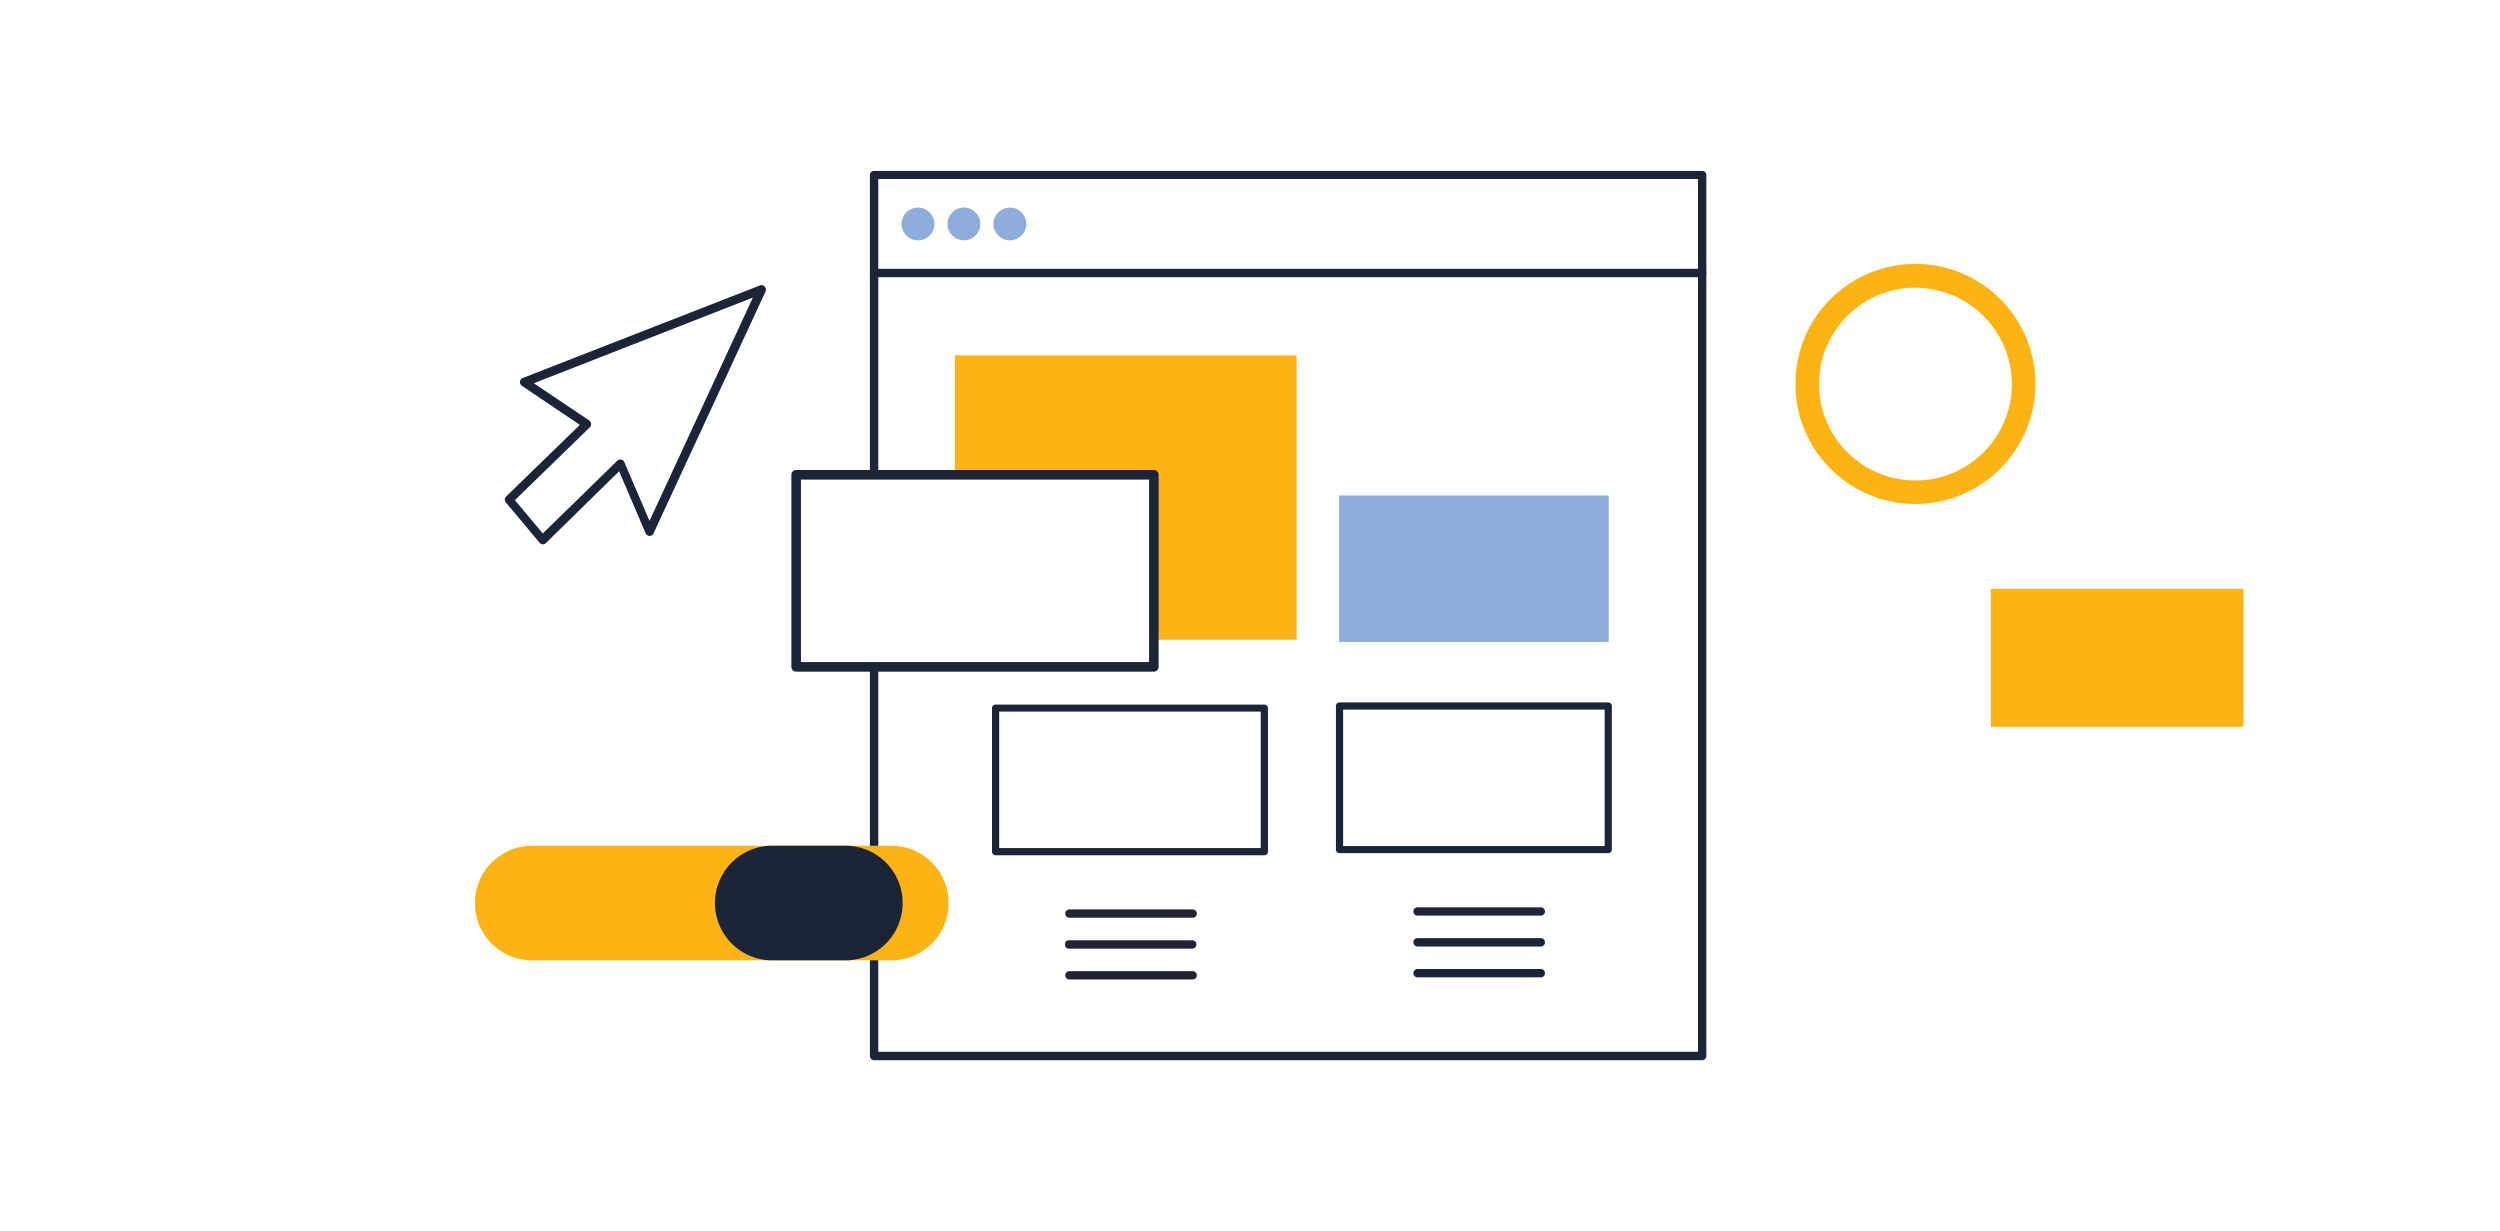 <?xml version="1.0" encoding="UTF-8"?> <svg xmlns="http://www.w3.org/2000/svg" xmlns:xlink="http://www.w3.org/1999/xlink" viewBox="0 0 403 198.41"><defs><style> .a { fill: none; } .b { fill: #fff; } .c { clip-path: url(#a); } .d { fill: #fcb415; } .e { clip-path: url(#b); } .f { fill: #1c2438; } .g { fill: #8daedb; } .h { clip-path: url(#c); } .i { clip-path: url(#d); } .j { clip-path: url(#e); } .k { clip-path: url(#f); } .l { clip-path: url(#g); } .m { clip-path: url(#h); } .n { fill: #232433; } .o { clip-path: url(#i); } .p { clip-path: url(#j); } .q { clip-path: url(#k); } .r { clip-path: url(#l); } </style><clipPath id="a" transform="translate(0 -1.61)"><rect class="a" x="320.92" y="96.53" width="40.72" height="22.24"></rect></clipPath><clipPath id="b" transform="translate(0 -1.61)"><rect class="a" x="140.23" y="29.12" width="134.83" height="143.39"></rect></clipPath><clipPath id="c" transform="translate(0 -1.61)"><rect class="a" x="215.35" y="114.84" width="44.49" height="24.3"></rect></clipPath><clipPath id="d" transform="translate(0 -1.61)"><rect class="a" x="215.86" y="81.48" width="43.46" height="23.61"></rect></clipPath><clipPath id="e" transform="translate(0 -1.61)"><rect class="a" x="227.84" y="147.87" width="21.22" height="11.29"></rect></clipPath><clipPath id="f" transform="translate(0 -1.61)"><rect class="a" x="289.44" y="44.18" width="38.67" height="38.67"></rect></clipPath><clipPath id="g" transform="translate(0 -1.61)"><rect class="a" x="153.92" y="58.89" width="55.1" height="45.86"></rect></clipPath><clipPath id="h" transform="translate(0 -1.61)"><rect class="a" x="171.71" y="148.21" width="21.22" height="11.29"></rect></clipPath><clipPath id="i" transform="translate(0 -1.61)"><rect class="a" x="159.91" y="115.19" width="44.49" height="24.3"></rect></clipPath><clipPath id="j" transform="translate(0 -1.61)"><rect class="a" x="81.37" y="47.6" width="42.09" height="41.75"></rect></clipPath><clipPath id="k" transform="translate(0 -1.61)"><rect class="a" x="127.57" y="77.37" width="59.2" height="32.51"></rect></clipPath><clipPath id="l" transform="translate(0 -1.61)"><rect class="a" x="76.58" y="137.94" width="76.31" height="18.48"></rect></clipPath></defs><rect class="b" width="403" height="198.41"></rect><g class="c"><rect class="d" x="320.92" y="94.93" width="40.72" height="22.24"></rect></g><g class="e"><g><g><polygon class="b" points="274.39 170.23 274.39 28.18 140.9 28.18 140.9 58.99 140.9 170.23 274.39 170.23"></polygon><path class="f" d="M274.39,172.51H140.9a.67.67,0,0,1-.67-.68v-142a.67.67,0,0,1,.67-.67H274.39a.67.67,0,0,1,.67.67v142A.67.67,0,0,1,274.39,172.51Zm-132.81-1.35H273.72V30.46H141.58Z" transform="translate(0 -1.61)"></path></g><path class="f" d="M274.39,46.29H140.9a.67.67,0,0,1-.67-.67.68.68,0,0,1,.67-.68H274.39a.68.68,0,0,1,.67.68A.67.67,0,0,1,274.39,46.29Z" transform="translate(0 -1.61)"></path><ellipse class="g" cx="147.98" cy="36.1" rx="2.65" ry="2.64"></ellipse><ellipse class="g" cx="155.38" cy="36.1" rx="2.65" ry="2.64"></ellipse><ellipse class="g" cx="162.79" cy="36.1" rx="2.65" ry="2.64"></ellipse></g></g><g class="h"><g><rect class="b" x="215.93" y="113.82" width="43.33" height="23.14"></rect><path class="f" d="M259.83,115.42v23.14a.58.58,0,0,1-.58.58H215.93a.58.58,0,0,1-.58-.58V115.42a.58.58,0,0,1,.58-.58h43.32A.58.58,0,0,1,259.83,115.42ZM258.67,138V116H216.51v22Z" transform="translate(0 -1.61)"></path></g></g><g class="i"><rect class="g" x="215.86" y="79.87" width="43.46" height="23.61"></rect></g><g class="j"><g><path class="f" d="M248.38,149.21H228.51a.67.67,0,0,1,0-1.34h19.87a.67.67,0,0,1,0,1.34Z" transform="translate(0 -1.61)"></path><path class="f" d="M248.38,154.19H228.51a.68.68,0,0,1-.67-.68.67.67,0,0,1,.67-.67h19.87a.67.67,0,0,1,.67.67A.68.68,0,0,1,248.38,154.19Z" transform="translate(0 -1.61)"></path><path class="f" d="M248.38,159.16H228.51a.67.67,0,0,1-.67-.67.68.68,0,0,1,.67-.68h19.87a.68.68,0,0,1,.67.68A.67.67,0,0,1,248.38,159.16Z" transform="translate(0 -1.61)"></path></g></g><g class="k"><path class="d" d="M308.78,82.85a19.35,19.35,0,1,1,19.33-19.37v0A19.38,19.38,0,0,1,308.78,82.85Zm0-34.87a15.54,15.54,0,1,0,15.53,15.56v0A15.57,15.57,0,0,0,308.78,48Z" transform="translate(0 -1.61)"></path></g><g class="l"><polygon class="d" points="153.92 57.28 153.92 103.14 209.01 103.12 209.01 57.28 153.92 57.28"></polygon></g><g class="m"><g><path class="n" d="M192.26,149.55H172.39a.67.67,0,1,1,0-1.34h19.87a.67.67,0,0,1,0,1.34Z" transform="translate(0 -1.61)"></path><path class="n" d="M192.26,154.53H172.39a.68.68,0,1,1,0-1.35h19.87a.68.68,0,0,1,0,1.35Z" transform="translate(0 -1.61)"></path><path class="n" d="M192.26,159.5H172.39a.67.67,0,1,1,0-1.34h19.87a.67.67,0,0,1,0,1.34Z" transform="translate(0 -1.61)"></path></g></g><g class="o"><g><rect class="b" x="160.49" y="114.16" width="43.33" height="23.14"></rect><path class="f" d="M204.4,115.77V138.9a.58.58,0,0,1-.59.58H160.49a.58.58,0,0,1-.58-.58V115.77a.57.57,0,0,1,.58-.58h43.32A.58.58,0,0,1,204.4,115.77Zm-1.17,22.55v-22H161.07v22Z" transform="translate(0 -1.61)"></path></g></g><g class="p"><g><polygon class="b" points="84.53 61.61 122.76 46.7 104.7 85.72 100.02 74.8 87.47 87.03 82.07 80.58 94.59 68.39 84.53 61.61"></polygon><path class="f" d="M87.48,89.35h0a.71.71,0,0,1-.5-.25l-5.4-6.45a.72.72,0,0,1,0-1L93.47,70.1l-9.33-6.29a.72.72,0,0,1-.2-1,.66.66,0,0,1,.33-.27l38.24-14.92a.7.7,0,0,1,.9.41.68.68,0,0,1,0,.56l-18.06,39a.69.69,0,0,1-.63.41h0a.7.7,0,0,1-.64-.42l-4.28-10L88,89.15A.67.67,0,0,1,87.48,89.35ZM83,82.24l4.5,5.36,12-11.71a.7.7,0,0,1,1,0,.6.6,0,0,1,.14.21l4.06,9.48,16.66-36L86.05,63.39l8.93,6a.72.72,0,0,1,.19,1,.52.52,0,0,1-.1.11Z" transform="translate(0 -1.61)"></path></g></g><g class="q"><g><rect class="b" x="128.34" y="76.54" width="57.66" height="30.96"></rect><path class="f" d="M186.77,78.15V109.1a.77.77,0,0,1-.77.78H128.34a.77.77,0,0,1-.77-.78V78.15a.77.77,0,0,1,.77-.78H186A.77.77,0,0,1,186.77,78.15Zm-1.54,30.18V78.92H129.11v29.41Z" transform="translate(0 -1.61)"></path></g></g><g class="r"><g><path class="d" d="M143.68,137.94H85.79a9.24,9.24,0,0,0,0,18.48h57.89a9.24,9.24,0,0,0,0-18.48Z" transform="translate(0 -1.61)"></path><path class="f" d="M136.27,155.66H124.49a8.47,8.47,0,0,1-8.46-8.48h0a8.47,8.47,0,0,1,8.46-8.48h11.78a8.47,8.47,0,0,1,8.46,8.48h0A8.47,8.47,0,0,1,136.27,155.66Z" transform="translate(0 -1.61)"></path><path class="f" d="M136.27,156.42H124.49a9.24,9.24,0,0,1,0-18.48h11.78a9.24,9.24,0,0,1,0,18.48Zm-11.78-17a7.73,7.73,0,0,0,0,15.45h11.78a7.73,7.73,0,0,0,0-15.45Z" transform="translate(0 -1.61)"></path></g></g></svg> 